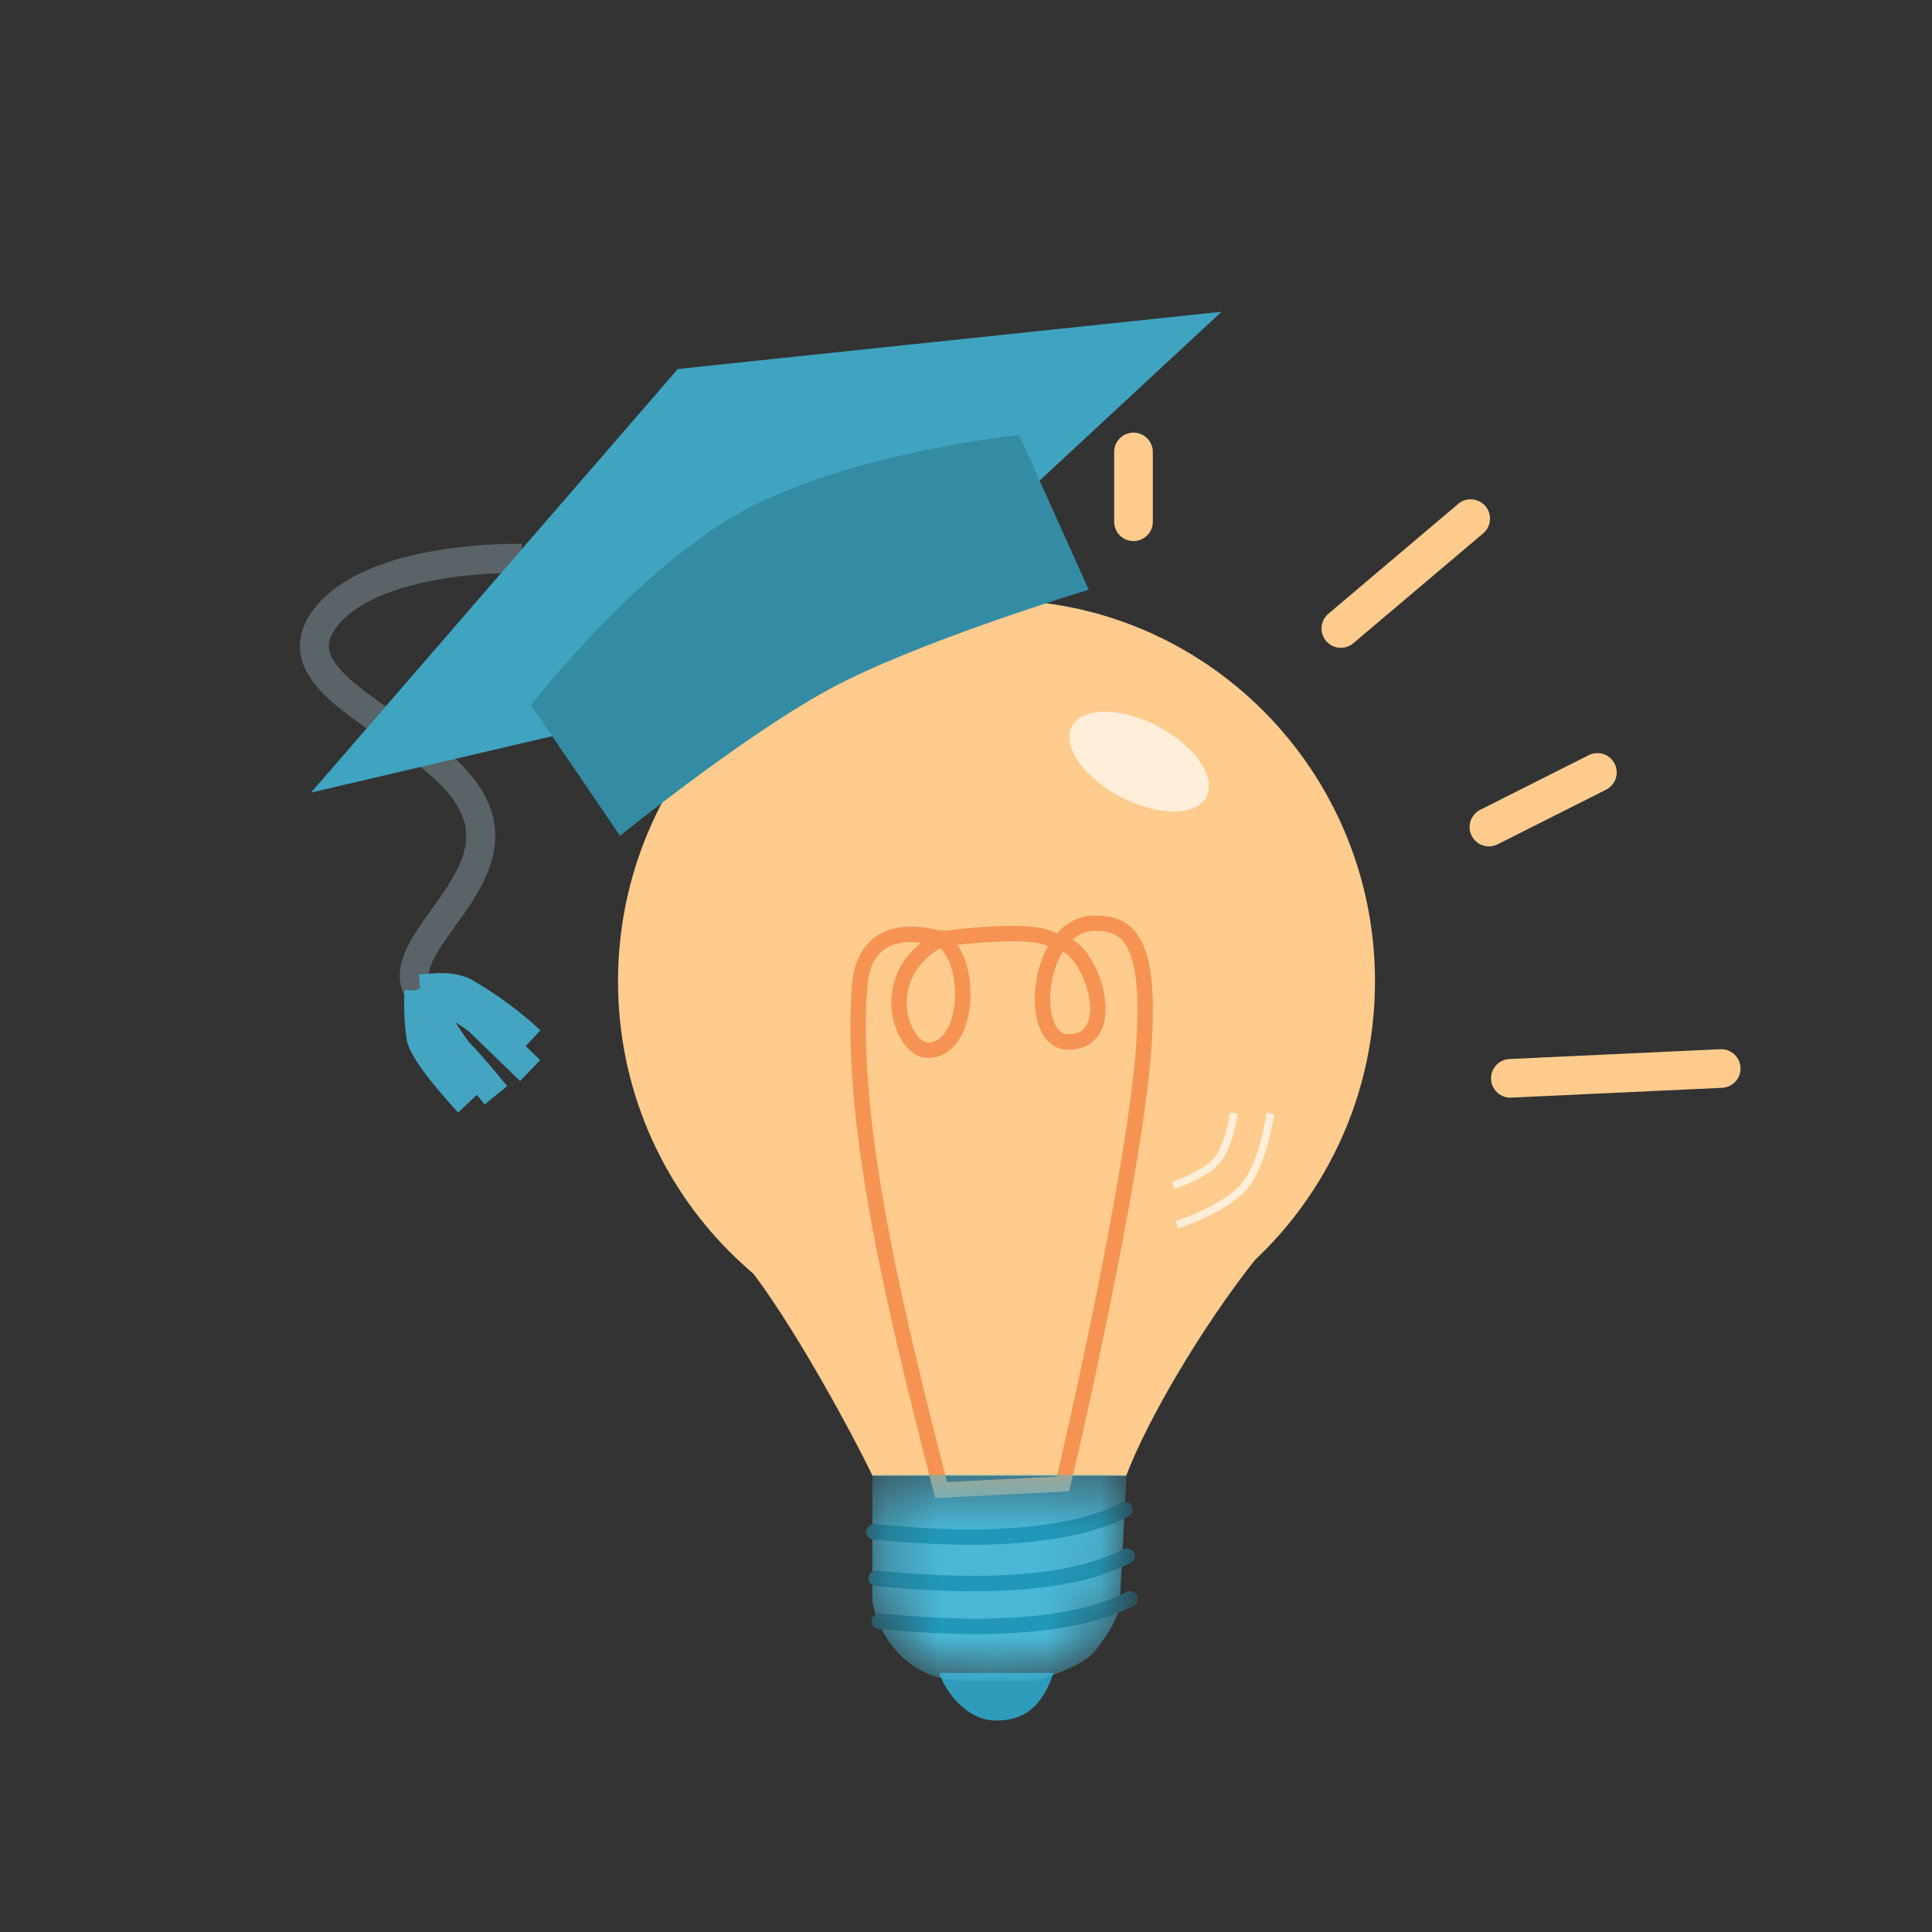 <svg width="36" height="36" viewBox="0 0 36 36" fill="none" xmlns="http://www.w3.org/2000/svg">
<rect x="0" y="0" width="36" height="36" fill="#333333" stroke="none"/>
<mask id="mask0_756_2547" style="mask-type:alpha" maskUnits="userSpaceOnUse" x="0" y="0" width="36" height="36">
<circle cx="18" cy="18" r="18" fill="white"/>
</mask>
<g mask="url(#mask0_756_2547)">
<path d="M18.518 32.058C17.992 32.035 17.614 31.513 17.5 31.172H19.631C19.422 31.8 19.073 32.082 18.518 32.058Z" fill="#2F9BBA"/>
<path d="M25.621 18.286C25.621 20.59 24.533 22.637 22.847 23.936C21.66 24.849 20.177 25.392 18.568 25.392C14.673 25.392 11.516 22.211 11.516 18.286C11.516 14.361 14.673 11.18 18.568 11.18C22.463 11.18 25.621 14.361 25.621 18.286Z" fill="#FFCC8D"/>
<path d="M13.899 23.554C14.739 24.595 15.89 26.73 16.257 27.497H20.986C21.349 26.528 22.349 24.776 23.431 23.418L13.899 23.554Z" fill="#FFCC8D"/>
<path d="M17.537 17.494C16.46 17.204 16.069 17.71 16.017 18.377C15.811 21.049 16.806 24.906 17.537 27.766L19.808 27.651C20.244 25.804 21.154 21.602 21.308 19.57C21.462 17.538 21.031 17.203 20.423 17.204C19.326 17.165 19.104 19.416 19.904 19.416C20.963 19.416 20.275 17.494 19.711 17.588C19.558 17.438 19.214 17.294 17.537 17.494ZM17.537 17.494C18.14 17.891 18.075 19.57 17.287 19.57C16.801 19.57 16.275 18.156 17.537 17.494Z" stroke="#F69353" stroke-width="0.288"/>
<mask id="mask1_756_2547" style="mask-type:alpha" maskUnits="userSpaceOnUse" x="16" y="27" width="5" height="5">
<path d="M16.255 29.834V27.48H20.992L20.868 29.834C20.893 30.094 20.569 30.562 20.404 30.763C20.23 31.011 19.578 31.238 19.273 31.32H17.834C16.731 31.221 16.322 30.288 16.255 29.834Z" fill="#4AB7D6"/>
</mask>
<g mask="url(#mask1_756_2547)">
<path d="M16.255 29.834V27.48H20.992L20.868 29.834C20.893 30.094 20.569 30.562 20.404 30.763C20.23 31.011 19.578 31.238 19.273 31.32H17.834C16.731 31.221 16.322 30.288 16.255 29.834Z" fill="#4AB7D6"/>
<path d="M16.283 28.543C17.466 28.657 19.648 28.803 20.963 28.127" stroke="#2198BA" stroke-width="0.288" stroke-linecap="round"/>
<path d="M16.325 29.41C17.508 29.524 19.69 29.67 21.005 28.994" stroke="#2198BA" stroke-width="0.288" stroke-linecap="round"/>
<path d="M16.383 30.207C17.566 30.321 19.748 30.467 21.063 29.791" stroke="#2198BA" stroke-width="0.288" stroke-linecap="round"/>
</g>
<ellipse cx="21.227" cy="14.191" rx="1.415" ry="0.743" transform="rotate(27.618 21.227 14.191)" fill="#FFEED9"/>
<path d="M21.931 22.821C21.931 22.821 22.827 22.535 23.19 22.099C23.548 21.668 23.671 20.747 23.671 20.747" stroke="#FFEED9" stroke-width="0.144"/>
<path d="M21.867 22.085C21.867 22.085 22.446 21.9 22.681 21.618C22.913 21.339 22.992 20.743 22.992 20.743" stroke="#FFEED9" stroke-width="0.144"/>
<path d="M9.715 10.404C9.715 10.404 6.955 10.33 6.055 11.523C4.922 13.027 9.055 13.763 8.957 15.644C8.895 16.825 7.208 17.82 7.874 18.568" stroke="#596368" stroke-width="0.54" stroke-miterlimit="10"/>
<path d="M7.826 18.429C8.131 18.406 8.35 18.362 8.63 18.476C9.086 18.735 9.507 19.044 9.885 19.396" stroke="#43A5C1" stroke-width="0.54" stroke-miterlimit="10"/>
<path d="M7.808 18.461C7.79 18.752 7.803 19.044 7.845 19.332C7.915 19.676 8.734 20.545 8.734 20.545" stroke="#43A5C1" stroke-width="0.54" stroke-miterlimit="10"/>
<path d="M7.845 18.387C8.212 18.561 8.563 18.765 8.895 18.997L9.878 19.949" stroke="#43A5C1" stroke-width="0.54" stroke-miterlimit="10"/>
<path d="M7.815 18.419C8.023 18.832 8.264 19.227 8.537 19.6C8.738 19.789 9.241 20.408 9.241 20.408" stroke="#43A5C1" stroke-width="0.54" stroke-miterlimit="10"/>
<path d="M15.572 12.482L5.797 14.768L12.63 6.876L22.76 5.81L15.572 12.482Z" fill="#43A5C1"/>
<path opacity="0.1" d="M15.572 12.482L5.797 14.768L12.63 6.876L22.76 5.81L15.572 12.482Z" fill="#2198BA"/>
<path d="M11.553 15.574L9.896 13.139C9.896 13.139 11.89 10.548 13.928 9.477C15.967 8.407 18.99 8.108 18.99 8.108L20.288 10.989C20.288 10.989 17.028 11.971 15.399 12.872C13.77 13.772 11.553 15.574 11.553 15.574Z" fill="#348BA4"/>
<line x1="24.985" y1="11.711" x2="27.404" y2="9.664" stroke="#FFCC8D" stroke-width="0.72" stroke-linecap="round"/>
<line x1="27.744" y1="15.411" x2="29.765" y2="14.393" stroke="#FFCC8D" stroke-width="0.72" stroke-linecap="round"/>
<line x1="21.121" y1="9.722" x2="21.121" y2="8.421" stroke="#FFCC8D" stroke-width="0.72" stroke-linecap="round"/>
<line x1="28.143" y1="20.093" x2="32.072" y2="19.91" stroke="#FFCC8D" stroke-width="0.72" stroke-linecap="round"/>
</g>
</svg>
